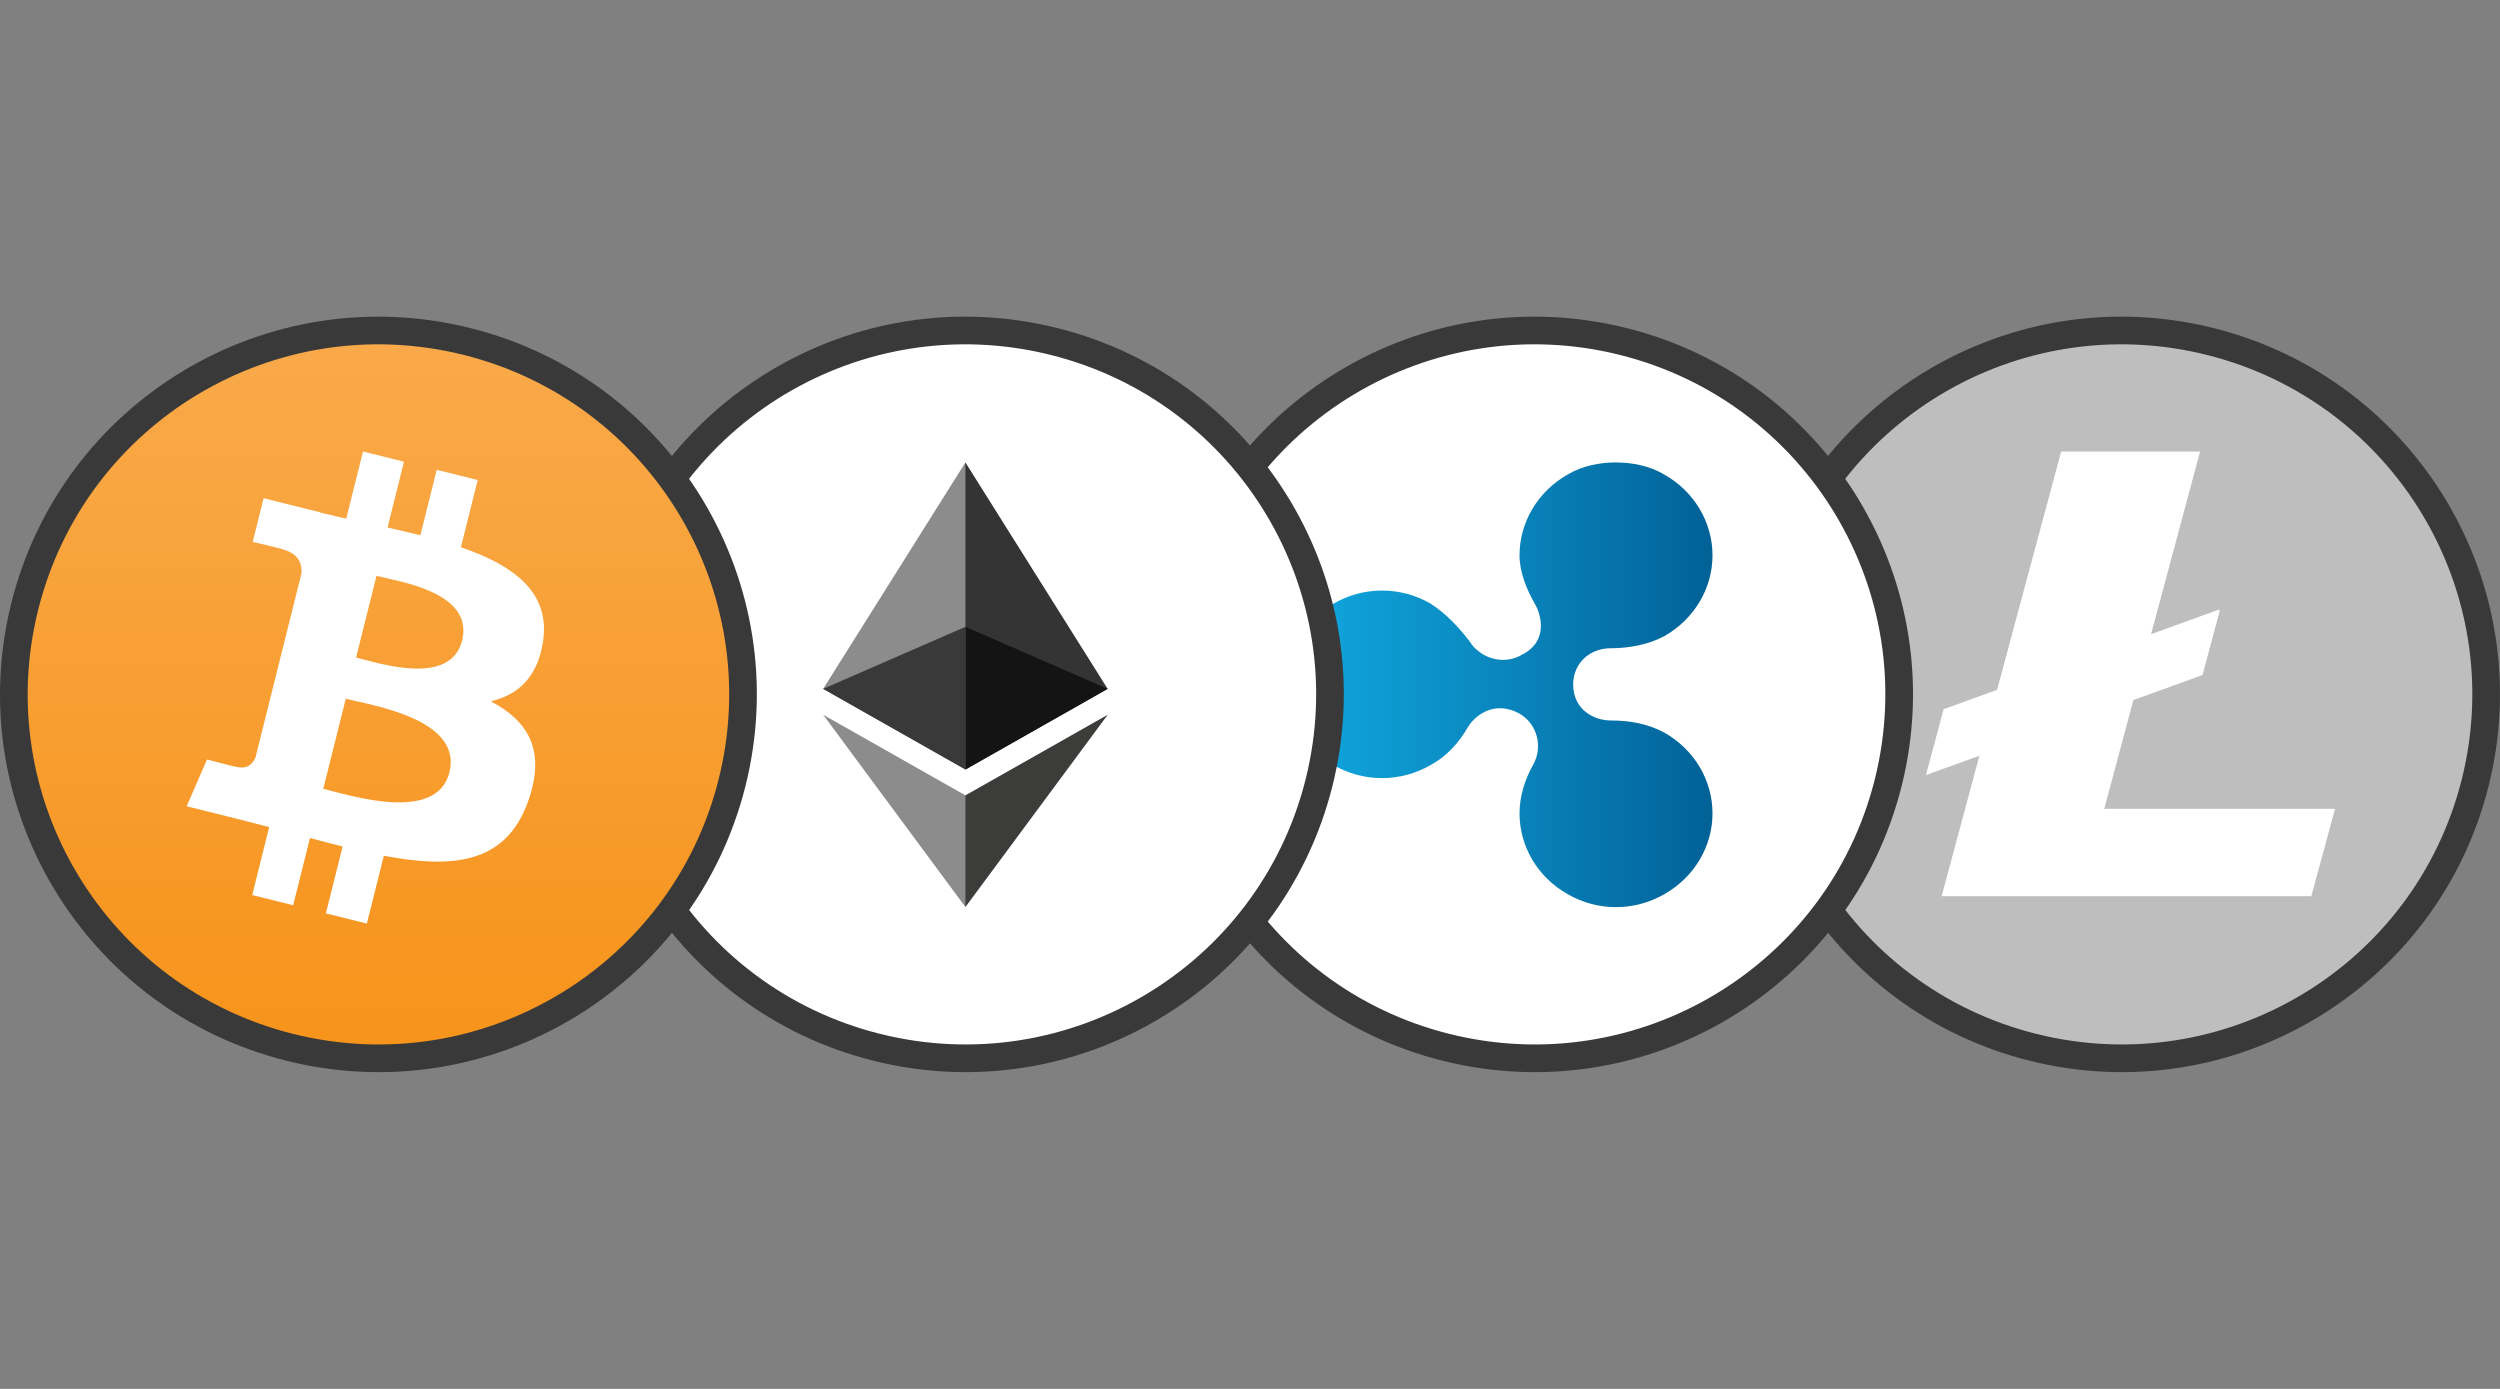 <svg width="90" height="50" viewBox="0 0 90 50" fill="none" xmlns="http://www.w3.org/2000/svg">
<rect x="0" y="0" width="90" height="50" fill="#808080" stroke="none"/>
<path d="M89.109 28.167C90.862 21.149 86.583 14.039 79.551 12.29C72.519 10.54 65.397 14.812 63.645 21.831C61.89 28.848 66.169 35.956 73.2 37.706C80.233 39.457 87.356 35.185 89.109 28.167Z" fill="#BEBEBE"/>
<path fill-rule="evenodd" clip-rule="evenodd" d="M63.161 21.71C64.98 14.424 72.373 9.99 79.671 11.806C86.969 13.622 91.412 21.002 89.592 28.288C87.772 35.574 80.379 40.007 73.079 38.19C65.783 36.374 61.34 28.995 63.161 21.71ZM79.43 12.773C72.665 11.089 65.813 15.2 64.128 21.951C62.44 28.701 66.556 35.539 73.32 37.223C80.088 38.908 86.939 34.797 88.626 28.047C90.312 21.296 86.196 14.456 79.43 12.773Z" fill="#393939"/>
<path d="M76.803 25.201L79.289 24.302L79.908 22.001L79.887 21.944L77.439 22.829L79.203 16.255H74.202L71.895 24.834L69.971 25.531L69.334 27.903L71.258 27.207L69.899 32.263H83.208L84.062 29.116H75.753L76.803 25.201Z" fill="white"/>
<path d="M67.978 28.167C69.731 21.149 65.452 14.039 58.419 12.29C51.388 10.54 44.266 14.812 42.514 21.831C40.759 28.848 45.038 35.956 52.069 37.706C59.102 39.457 66.225 35.185 67.978 28.167Z" fill="white"/>
<path fill-rule="evenodd" clip-rule="evenodd" d="M42.03 21.71C43.849 14.424 51.242 9.99 58.54 11.806C65.838 13.622 70.281 21.002 68.461 28.288C66.641 35.574 59.248 40.007 51.948 38.19C44.652 36.374 40.209 28.995 42.03 21.71ZM58.299 12.773C51.534 11.089 44.682 15.2 42.997 21.951C41.309 28.701 45.425 35.539 52.189 37.223C58.956 38.908 65.808 34.797 67.495 28.047C69.181 21.296 65.065 14.456 58.299 12.773Z" fill="#393939"/>
<path d="M56.441 17.079C55.349 17.697 54.703 18.813 54.703 19.99C54.703 20.608 54.96 21.23 55.282 21.786C55.541 22.282 55.667 23.149 54.768 23.582C54.127 23.952 53.287 23.706 52.904 23.086C52.519 22.59 52.069 22.093 51.489 21.723C50.961 21.42 50.363 21.26 49.754 21.26C49.145 21.26 48.546 21.42 48.019 21.723C46.927 22.341 46.282 23.46 46.282 24.637C46.282 25.814 46.923 26.929 48.018 27.549C48.546 27.853 49.144 28.012 49.754 28.012C50.363 28.012 50.961 27.853 51.489 27.549C52.069 27.238 52.519 26.745 52.838 26.187C53.096 25.753 53.804 25.194 54.703 25.691C55.344 26.06 55.537 26.869 55.218 27.487C54.896 28.045 54.703 28.665 54.703 29.283C54.703 30.461 55.344 31.575 56.441 32.193C56.969 32.497 57.567 32.657 58.176 32.657C58.785 32.657 59.383 32.497 59.911 32.193C61.003 31.575 61.65 30.461 61.65 29.283C61.65 28.105 61.007 26.991 59.912 26.371C59.332 26.06 58.689 25.937 57.983 25.937C57.403 25.937 56.634 25.567 56.634 24.637C56.634 23.893 57.214 23.337 57.983 23.337C58.624 23.337 59.332 23.214 59.912 22.903C61.003 22.285 61.65 21.169 61.65 19.993C61.65 18.816 61.007 17.701 59.912 17.083C59.396 16.772 58.756 16.648 58.175 16.648C57.599 16.645 56.953 16.772 56.441 17.079Z" fill="url(#paint0_linear_12202_28454)"/>
<path d="M47.487 28.167C49.24 21.149 44.961 14.039 37.929 12.29C30.897 10.54 23.775 14.812 22.023 21.831C20.268 28.848 24.548 35.956 31.578 37.706C38.611 39.457 45.734 35.185 47.487 28.167Z" fill="white"/>
<path fill-rule="evenodd" clip-rule="evenodd" d="M21.54 21.71C23.358 14.424 30.751 9.99 38.049 11.806C45.348 13.622 49.79 21.002 47.97 28.288C46.15 35.574 38.757 40.007 31.457 38.19C24.161 36.374 19.718 28.995 21.54 21.71ZM37.809 12.773C31.043 11.089 24.191 15.2 22.506 21.951C20.818 28.701 24.934 35.539 31.698 37.223C38.466 38.908 45.317 34.797 47.004 28.047C48.69 21.296 44.574 14.456 37.809 12.773Z" fill="#393939"/>
<path d="M34.755 16.648L34.642 17.013V27.596L34.755 27.703L39.875 24.799L34.755 16.648Z" fill="#343434"/>
<path d="M34.755 16.648L29.633 24.799L34.755 27.703V22.566V16.648Z" fill="#8C8C8C"/>
<path d="M34.755 28.633L34.691 28.706V32.476L34.755 32.653L39.879 25.73L34.755 28.633Z" fill="#3C3C3B"/>
<path d="M34.755 32.653V28.633L29.633 25.73L34.755 32.653Z" fill="#8C8C8C"/>
<path d="M34.755 27.702L39.875 24.798L34.755 22.565V27.702Z" fill="#141414"/>
<path d="M29.633 24.799L34.755 27.702V22.565L29.633 24.799Z" fill="#393939"/>
<path d="M26.356 28.168C28.109 21.149 23.83 14.039 16.797 12.29C9.766 10.539 2.643 14.812 0.892 21.831C-0.863 28.848 3.416 35.957 10.447 37.707C17.48 39.457 24.603 35.186 26.356 28.168Z" fill="url(#paint1_linear_12202_28454)"/>
<path fill-rule="evenodd" clip-rule="evenodd" d="M0.408 21.71C2.227 14.424 9.62 9.99 16.918 11.807C24.216 13.622 28.659 21.002 26.839 28.288C25.019 35.574 17.626 40.007 10.326 38.19C3.03 36.374 -1.413 28.995 0.408 21.71ZM16.677 12.773C9.912 11.089 3.059 15.2 1.375 21.952C-0.313 28.701 3.803 35.54 10.567 37.224C17.334 38.908 24.186 34.798 25.873 28.047C27.559 21.296 23.443 14.456 16.677 12.773Z" fill="#393939"/>
<path d="M19.55 23.086C19.818 21.3 18.455 20.34 16.593 19.7L17.197 17.281L15.722 16.914L15.133 19.269C14.74 19.173 14.346 19.08 13.951 18.991L14.543 16.621L13.069 16.254L12.464 18.672C12.15 18.601 11.836 18.528 11.522 18.451L11.524 18.443L9.489 17.937L9.097 19.509C9.097 19.509 10.192 19.759 10.168 19.775C10.765 19.924 10.874 20.319 10.856 20.631L9.2 27.259C9.127 27.44 8.942 27.712 8.524 27.608C8.538 27.63 7.452 27.341 7.452 27.341L6.719 29.027L8.639 29.504C8.996 29.594 9.347 29.688 9.691 29.775L9.08 32.222L10.554 32.589L11.159 30.168C11.562 30.277 11.953 30.378 12.334 30.473L11.732 32.882L13.207 33.249L13.818 30.807C16.334 31.282 18.226 31.09 19.022 28.819C19.664 26.991 18.99 25.936 17.666 25.248C18.63 25.026 19.357 24.393 19.55 23.086ZM16.179 27.804C15.723 29.633 12.638 28.644 11.638 28.397L12.448 25.155C13.449 25.404 16.655 25.897 16.179 27.804ZM16.636 23.059C16.219 24.723 13.652 23.878 12.819 23.671L13.554 20.731C14.386 20.938 17.069 21.324 16.636 23.059Z" fill="white"/>
<defs>
<linearGradient id="paint0_linear_12202_28454" x1="46.282" y1="16.648" x2="61.65" y2="16.648" gradientUnits="userSpaceOnUse">
<stop stop-color="#11AAE2"/>
<stop offset="0.59" stop-color="#0880B7"/>
<stop offset="1" stop-color="#016197"/>
</linearGradient>
<linearGradient id="paint1_linear_12202_28454" x1="0.498" y1="11.898" x2="0.498" y2="38.099" gradientUnits="userSpaceOnUse">
<stop stop-color="#F9AA4B"/>
<stop offset="1" stop-color="#F7931A"/>
</linearGradient>
</defs>
</svg>

